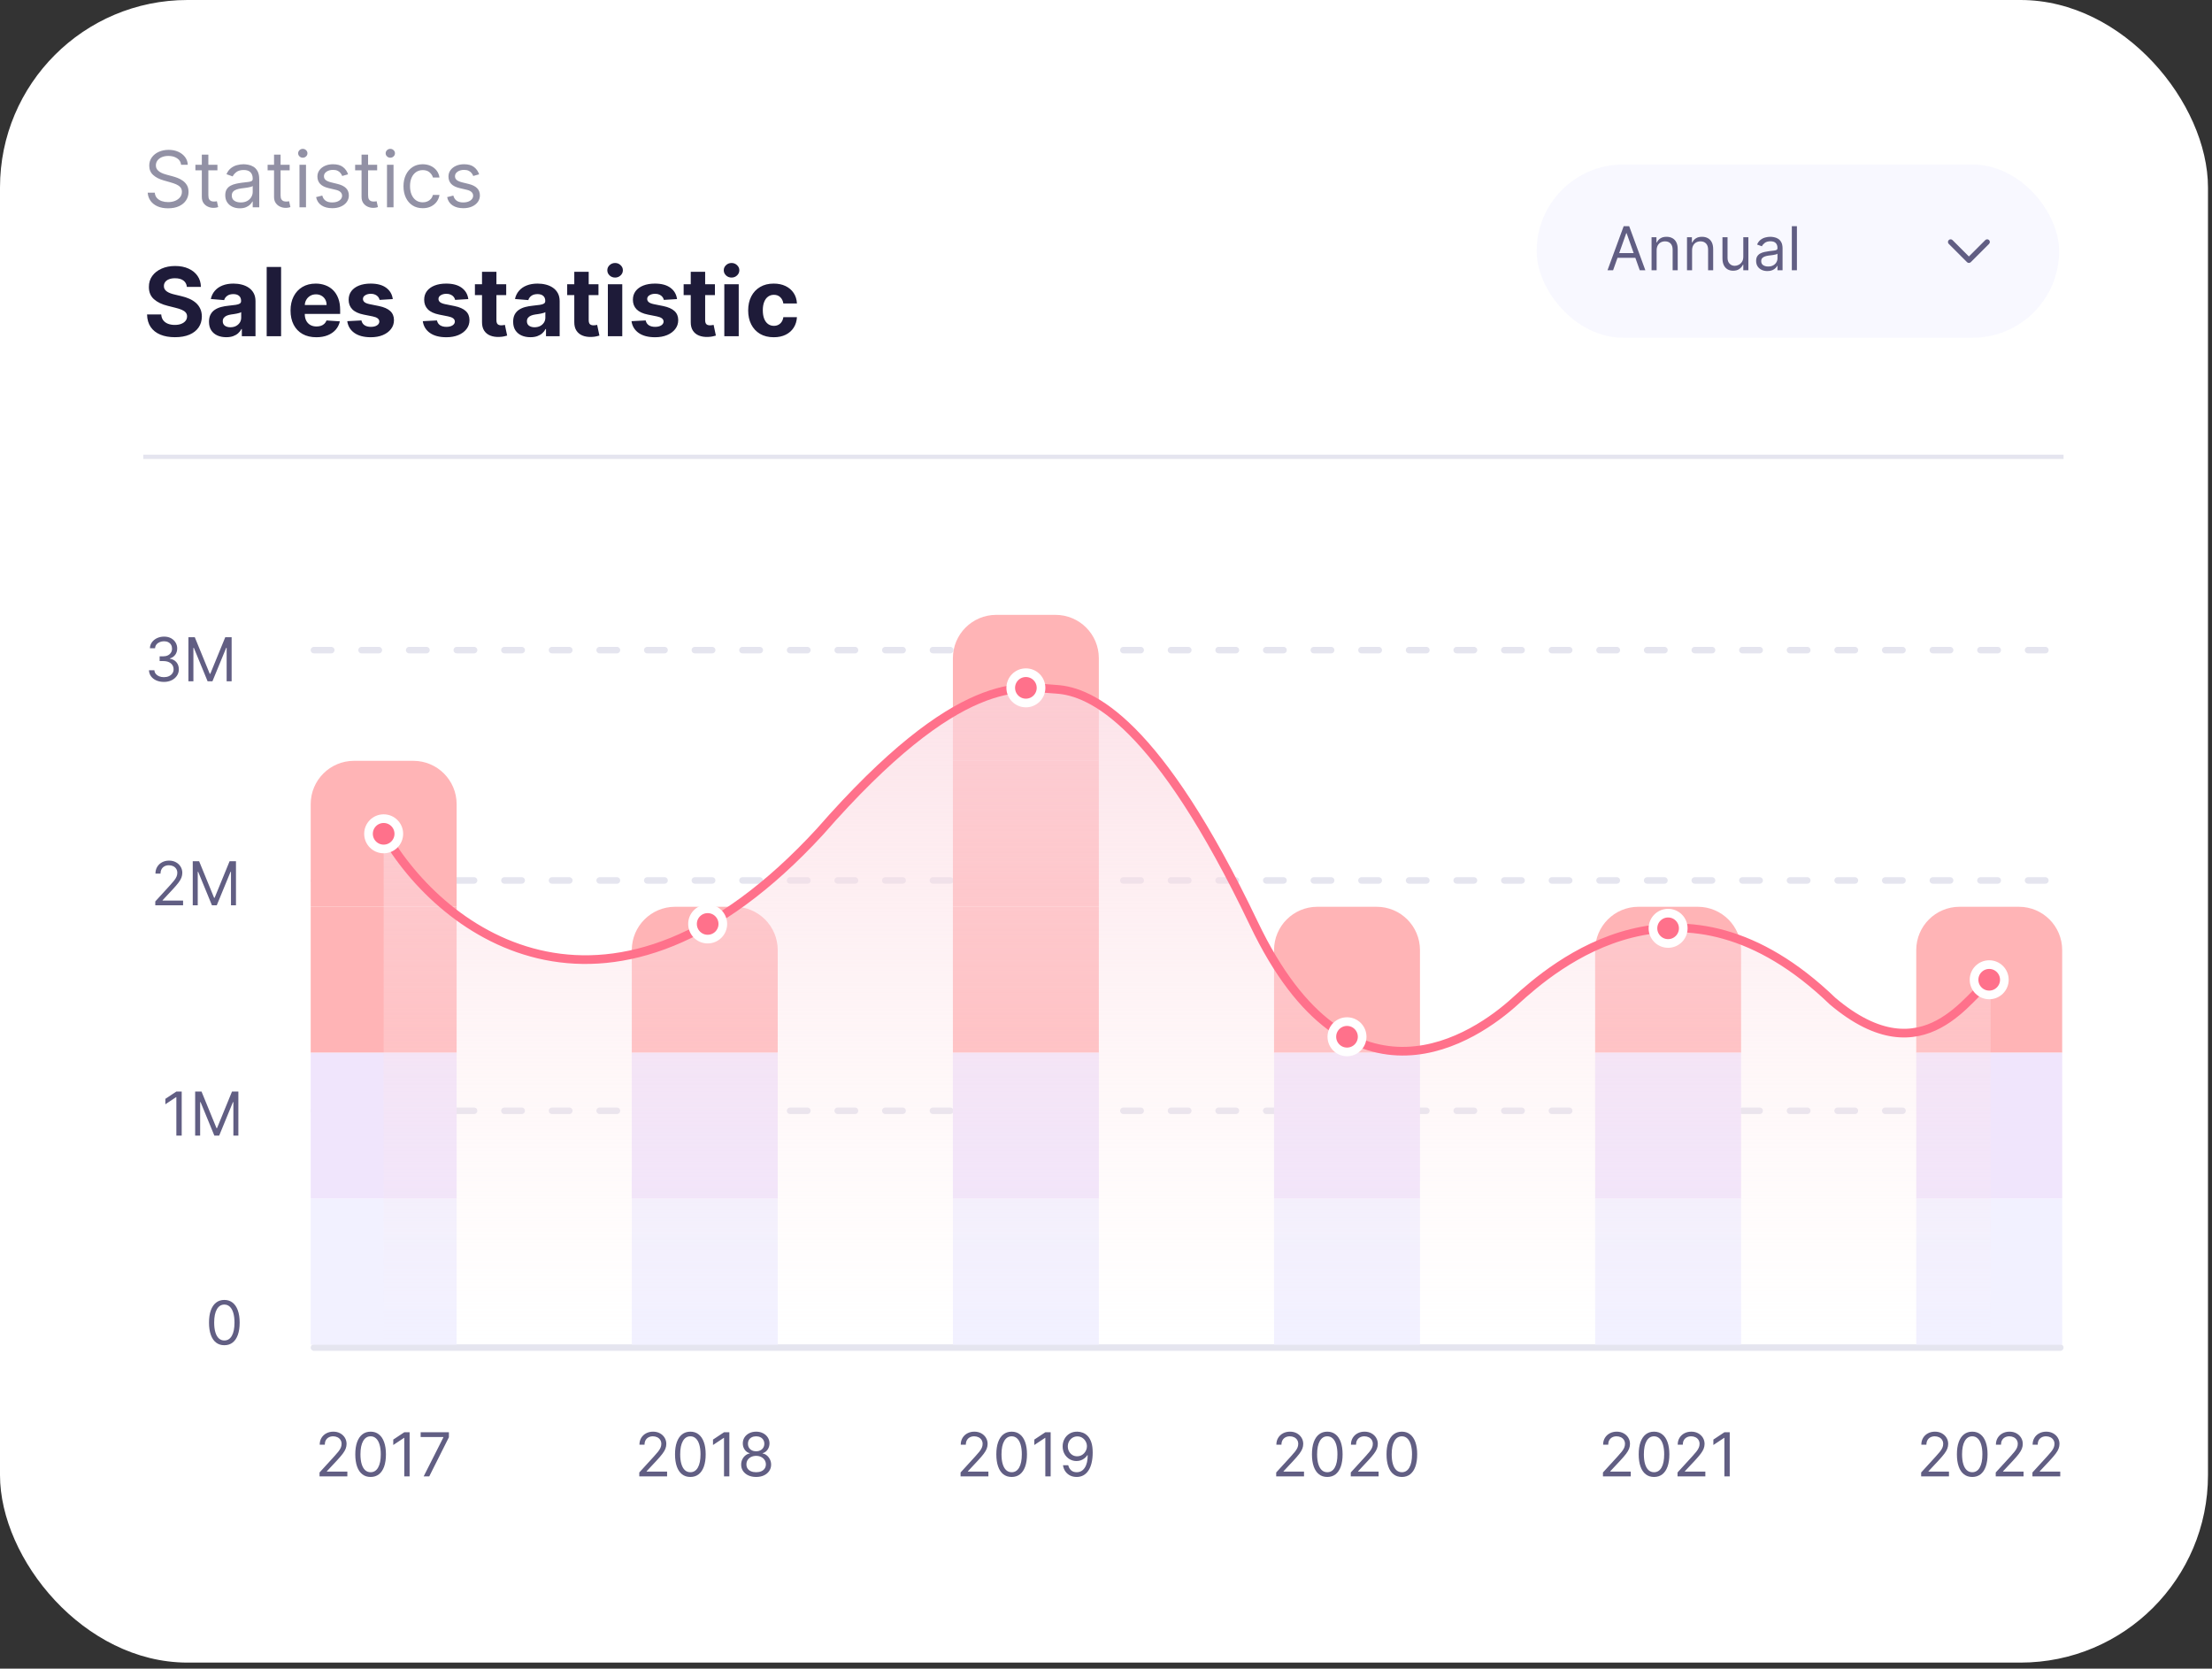 <svg width="354" height="267" viewBox="0 0 354 267" fill="none" xmlns="http://www.w3.org/2000/svg">
<rect x="0" y="0" width="354" height="267" fill="#333333" stroke="none"/>
<rect width="353.357" height="266.033" rx="30" fill="white"/>
<path d="M102.308 236.232V235.612L104.636 233.063C104.91 232.765 105.135 232.505 105.311 232.285C105.488 232.062 105.619 231.853 105.704 231.658C105.791 231.461 105.835 231.254 105.835 231.038C105.835 230.79 105.775 230.575 105.656 230.394C105.539 230.212 105.378 230.072 105.174 229.974C104.969 229.875 104.74 229.825 104.485 229.825C104.214 229.825 103.977 229.882 103.775 229.994C103.575 230.104 103.42 230.259 103.31 230.459C103.202 230.659 103.148 230.893 103.148 231.162H102.335C102.335 230.749 102.431 230.386 102.621 230.073C102.812 229.761 103.071 229.518 103.4 229.343C103.73 229.169 104.101 229.081 104.512 229.081C104.926 229.081 105.292 229.169 105.611 229.343C105.93 229.518 106.181 229.753 106.362 230.049C106.543 230.346 106.634 230.675 106.634 231.038C106.634 231.297 106.587 231.551 106.493 231.799C106.401 232.045 106.24 232.319 106.011 232.622C105.783 232.923 105.468 233.291 105.063 233.725L103.479 235.419V235.475H106.758V236.232H102.308ZM110.482 236.329C109.963 236.329 109.521 236.188 109.156 235.905C108.79 235.62 108.511 235.208 108.319 234.669C108.126 234.127 108.029 233.472 108.029 232.705C108.029 231.943 108.126 231.292 108.319 230.752C108.514 230.21 108.794 229.797 109.159 229.512C109.526 229.225 109.967 229.081 110.482 229.081C110.996 229.081 111.436 229.225 111.801 229.512C112.168 229.797 112.449 230.21 112.642 230.752C112.837 231.292 112.934 231.943 112.934 232.705C112.934 233.472 112.838 234.127 112.645 234.669C112.452 235.208 112.173 235.62 111.808 235.905C111.443 236.188 111.001 236.329 110.482 236.329ZM110.482 235.571C110.996 235.571 111.396 235.323 111.681 234.827C111.965 234.331 112.108 233.624 112.108 232.705C112.108 232.094 112.042 231.574 111.911 231.145C111.783 230.715 111.597 230.388 111.353 230.163C111.112 229.938 110.822 229.825 110.482 229.825C109.972 229.825 109.574 230.077 109.287 230.58C108.999 231.08 108.856 231.789 108.856 232.705C108.856 233.316 108.92 233.835 109.049 234.262C109.177 234.689 109.362 235.014 109.603 235.237C109.847 235.46 110.14 235.571 110.482 235.571ZM116.723 229.178V236.232H115.869V230.073H115.828L114.106 231.217V230.349L115.869 229.178H116.723ZM121.012 236.329C120.539 236.329 120.121 236.245 119.758 236.077C119.398 235.907 119.116 235.674 118.914 235.378C118.712 235.08 118.612 234.74 118.614 234.359C118.612 234.06 118.671 233.784 118.79 233.532C118.91 233.277 119.073 233.065 119.279 232.895C119.488 232.722 119.721 232.613 119.979 232.567V232.526C119.641 232.439 119.372 232.249 119.173 231.958C118.973 231.664 118.874 231.33 118.876 230.955C118.874 230.597 118.965 230.277 119.148 229.994C119.332 229.712 119.585 229.489 119.906 229.326C120.23 229.163 120.599 229.081 121.012 229.081C121.421 229.081 121.786 229.163 122.107 229.326C122.429 229.489 122.681 229.712 122.865 229.994C123.051 230.277 123.145 230.597 123.148 230.955C123.145 231.33 123.043 231.664 122.841 231.958C122.641 232.249 122.376 232.439 122.045 232.526V232.567C122.3 232.613 122.53 232.722 122.734 232.895C122.939 233.065 123.102 233.277 123.223 233.532C123.345 233.784 123.407 234.06 123.409 234.359C123.407 234.74 123.304 235.08 123.099 235.378C122.897 235.674 122.616 235.907 122.255 236.077C121.897 236.245 121.483 236.329 121.012 236.329ZM121.012 235.571C121.331 235.571 121.607 235.519 121.839 235.416C122.071 235.313 122.25 235.167 122.376 234.979C122.502 234.79 122.567 234.57 122.569 234.317C122.567 234.051 122.498 233.815 122.362 233.611C122.227 233.407 122.042 233.246 121.808 233.129C121.576 233.012 121.31 232.953 121.012 232.953C120.711 232.953 120.442 233.012 120.206 233.129C119.972 233.246 119.787 233.407 119.651 233.611C119.518 233.815 119.453 234.051 119.455 234.317C119.453 234.57 119.514 234.79 119.638 234.979C119.764 235.167 119.944 235.313 120.178 235.416C120.413 235.519 120.69 235.571 121.012 235.571ZM121.012 232.223C121.265 232.223 121.488 232.172 121.684 232.071C121.881 231.97 122.036 231.829 122.149 231.648C122.261 231.466 122.319 231.254 122.321 231.01C122.319 230.772 122.262 230.564 122.152 230.387C122.042 230.208 121.889 230.07 121.694 229.974C121.499 229.875 121.271 229.825 121.012 229.825C120.748 229.825 120.517 229.875 120.32 229.974C120.122 230.07 119.969 230.208 119.861 230.387C119.753 230.564 119.701 230.772 119.703 231.01C119.701 231.254 119.755 231.466 119.865 231.648C119.977 231.829 120.132 231.97 120.33 232.071C120.527 232.172 120.755 232.223 121.012 232.223Z" fill="#615E83"/>
<path d="M51.138 236.232V235.612L53.466 233.063C53.739 232.765 53.965 232.505 54.141 232.285C54.318 232.062 54.449 231.853 54.534 231.658C54.621 231.461 54.665 231.254 54.665 231.038C54.665 230.79 54.605 230.575 54.486 230.394C54.369 230.212 54.208 230.072 54.004 229.974C53.799 229.875 53.569 229.825 53.315 229.825C53.044 229.825 52.807 229.882 52.605 229.994C52.405 230.104 52.25 230.259 52.14 230.459C52.032 230.659 51.978 230.893 51.978 231.162H51.165C51.165 230.749 51.261 230.386 51.451 230.073C51.642 229.761 51.901 229.518 52.23 229.343C52.56 229.169 52.931 229.081 53.342 229.081C53.755 229.081 54.122 229.169 54.441 229.343C54.76 229.518 55.011 229.753 55.192 230.049C55.373 230.346 55.464 230.675 55.464 231.038C55.464 231.297 55.417 231.551 55.323 231.799C55.231 232.045 55.07 232.319 54.841 232.622C54.613 232.923 54.297 233.291 53.893 233.725L52.309 235.419V235.475H55.588V236.232H51.138ZM59.312 236.329C58.793 236.329 58.351 236.188 57.986 235.905C57.62 235.62 57.341 235.208 57.148 234.669C56.956 234.127 56.859 233.472 56.859 232.705C56.859 231.943 56.956 231.292 57.148 230.752C57.344 230.21 57.624 229.797 57.989 229.512C58.356 229.225 58.797 229.081 59.312 229.081C59.826 229.081 60.266 229.225 60.631 229.512C60.998 229.797 61.279 230.21 61.471 230.752C61.667 231.292 61.764 231.943 61.764 232.705C61.764 233.472 61.668 234.127 61.475 234.669C61.282 235.208 61.003 235.62 60.638 235.905C60.273 236.188 59.831 236.329 59.312 236.329ZM59.312 235.571C59.826 235.571 60.226 235.323 60.51 234.827C60.795 234.331 60.938 233.624 60.938 232.705C60.938 232.094 60.872 231.574 60.741 231.145C60.613 230.715 60.427 230.388 60.183 230.163C59.942 229.938 59.651 229.825 59.312 229.825C58.802 229.825 58.403 230.077 58.116 230.58C57.829 231.08 57.686 231.789 57.686 232.705C57.686 233.316 57.75 233.835 57.879 234.262C58.007 234.689 58.192 235.014 58.433 235.237C58.677 235.46 58.969 235.571 59.312 235.571ZM65.553 229.178V236.232H64.699V230.073H64.658L62.935 231.217V230.349L64.699 229.178H65.553ZM67.803 236.232L70.958 229.991V229.936H67.32V229.178H71.84V229.977L68.698 236.232H67.803Z" fill="#615E83"/>
<path d="M153.728 236.232V235.612L156.056 233.063C156.33 232.765 156.555 232.505 156.732 232.285C156.908 232.062 157.039 231.853 157.124 231.658C157.211 231.461 157.255 231.254 157.255 231.038C157.255 230.79 157.195 230.575 157.076 230.394C156.959 230.212 156.798 230.072 156.594 229.974C156.389 229.875 156.16 229.825 155.905 229.825C155.634 229.825 155.397 229.882 155.195 229.994C154.995 230.104 154.84 230.259 154.73 230.459C154.622 230.659 154.568 230.893 154.568 231.162H153.755C153.755 230.749 153.851 230.386 154.041 230.073C154.232 229.761 154.491 229.518 154.82 229.343C155.15 229.169 155.521 229.081 155.932 229.081C156.346 229.081 156.712 229.169 157.031 229.343C157.35 229.518 157.601 229.753 157.782 230.049C157.964 230.346 158.054 230.675 158.054 231.038C158.054 231.297 158.007 231.551 157.913 231.799C157.821 232.045 157.66 232.319 157.431 232.622C157.203 232.923 156.888 233.291 156.484 233.725L154.899 235.419V235.475H158.178V236.232H153.728ZM161.902 236.329C161.383 236.329 160.941 236.188 160.576 235.905C160.211 235.62 159.932 235.208 159.739 234.669C159.546 234.127 159.449 233.472 159.449 232.705C159.449 231.943 159.546 231.292 159.739 230.752C159.934 230.21 160.214 229.797 160.579 229.512C160.947 229.225 161.387 229.081 161.902 229.081C162.416 229.081 162.856 229.225 163.221 229.512C163.589 229.797 163.869 230.21 164.062 230.752C164.257 231.292 164.354 231.943 164.354 232.705C164.354 233.472 164.258 234.127 164.065 234.669C163.872 235.208 163.593 235.62 163.228 235.905C162.863 236.188 162.421 236.329 161.902 236.329ZM161.902 235.571C162.416 235.571 162.816 235.323 163.101 234.827C163.385 234.331 163.528 233.624 163.528 232.705C163.528 232.094 163.462 231.574 163.331 231.145C163.203 230.715 163.017 230.388 162.773 230.163C162.532 229.938 162.242 229.825 161.902 229.825C161.392 229.825 160.994 230.077 160.707 230.58C160.42 231.08 160.276 231.789 160.276 232.705C160.276 233.316 160.34 233.835 160.469 234.262C160.598 234.689 160.782 235.014 161.024 235.237C161.267 235.46 161.56 235.571 161.902 235.571ZM168.144 229.178V236.232H167.289V230.073H167.248L165.526 231.217V230.349L167.289 229.178H168.144ZM172.418 229.081C172.708 229.084 172.997 229.139 173.286 229.247C173.576 229.355 173.84 229.534 174.079 229.784C174.317 230.032 174.509 230.371 174.654 230.8C174.798 231.23 174.871 231.768 174.871 232.416C174.871 233.043 174.811 233.6 174.692 234.086C174.575 234.571 174.405 234.98 174.182 235.313C173.961 235.646 173.693 235.898 173.376 236.071C173.061 236.243 172.705 236.329 172.308 236.329C171.913 236.329 171.561 236.251 171.251 236.095C170.943 235.936 170.69 235.717 170.493 235.437C170.298 235.154 170.172 234.827 170.117 234.455H170.958C171.034 234.779 171.184 235.046 171.409 235.258C171.636 235.467 171.936 235.571 172.308 235.571C172.852 235.571 173.282 235.333 173.596 234.858C173.913 234.383 174.072 233.711 174.072 232.843H174.017C173.888 233.036 173.735 233.202 173.558 233.342C173.382 233.482 173.185 233.59 172.969 233.666C172.754 233.742 172.524 233.78 172.28 233.78C171.876 233.78 171.505 233.68 171.168 233.48C170.833 233.278 170.564 233.001 170.362 232.65C170.162 232.296 170.062 231.892 170.062 231.438C170.062 231.006 170.159 230.611 170.351 230.253C170.547 229.892 170.82 229.605 171.171 229.391C171.525 229.178 171.941 229.075 172.418 229.081ZM172.418 229.839C172.129 229.839 171.868 229.912 171.636 230.056C171.407 230.199 171.224 230.392 171.089 230.635C170.955 230.876 170.889 231.144 170.889 231.438C170.889 231.731 170.953 231.999 171.082 232.24C171.213 232.479 171.391 232.67 171.616 232.812C171.843 232.952 172.101 233.022 172.391 233.022C172.609 233.022 172.812 232.98 173 232.895C173.189 232.807 173.353 232.689 173.493 232.54C173.635 232.388 173.747 232.217 173.827 232.027C173.907 231.834 173.948 231.633 173.948 231.424C173.948 231.148 173.881 230.89 173.748 230.649C173.617 230.408 173.436 230.212 173.204 230.063C172.974 229.914 172.712 229.839 172.418 229.839Z" fill="#615E83"/>
<path d="M204.238 236.232V235.612L206.567 233.063C206.84 232.765 207.065 232.505 207.242 232.285C207.419 232.062 207.55 231.853 207.635 231.658C207.722 231.461 207.765 231.254 207.765 231.038C207.765 230.79 207.706 230.575 207.586 230.394C207.469 230.212 207.308 230.072 207.104 229.974C206.9 229.875 206.67 229.825 206.415 229.825C206.144 229.825 205.908 229.882 205.706 229.994C205.506 230.104 205.351 230.259 205.241 230.459C205.133 230.659 205.079 230.893 205.079 231.162H204.266C204.266 230.749 204.361 230.386 204.552 230.073C204.742 229.761 205.002 229.518 205.33 229.343C205.661 229.169 206.032 229.081 206.443 229.081C206.856 229.081 207.222 229.169 207.542 229.343C207.861 229.518 208.111 229.753 208.292 230.049C208.474 230.346 208.565 230.675 208.565 231.038C208.565 231.297 208.518 231.551 208.423 231.799C208.332 232.045 208.171 232.319 207.941 232.622C207.714 232.923 207.398 233.291 206.994 233.725L205.409 235.419V235.475H208.689V236.232H204.238ZM212.412 236.329C211.893 236.329 211.451 236.188 211.086 235.905C210.721 235.62 210.442 235.208 210.249 234.669C210.056 234.127 209.96 233.472 209.96 232.705C209.96 231.943 210.056 231.292 210.249 230.752C210.444 230.21 210.724 229.797 211.09 229.512C211.457 229.225 211.898 229.081 212.412 229.081C212.927 229.081 213.366 229.225 213.732 229.512C214.099 229.797 214.379 230.21 214.572 230.752C214.767 231.292 214.865 231.943 214.865 232.705C214.865 233.472 214.768 234.127 214.575 234.669C214.383 235.208 214.104 235.62 213.738 235.905C213.373 236.188 212.931 236.329 212.412 236.329ZM212.412 235.571C212.927 235.571 213.326 235.323 213.611 234.827C213.896 234.331 214.038 233.624 214.038 232.705C214.038 232.094 213.973 231.574 213.842 231.145C213.713 230.715 213.527 230.388 213.284 230.163C213.043 229.938 212.752 229.825 212.412 229.825C211.902 229.825 211.504 230.077 211.217 230.58C210.93 231.08 210.786 231.789 210.786 232.705C210.786 233.316 210.851 233.835 210.979 234.262C211.108 234.689 211.293 235.014 211.534 235.237C211.777 235.46 212.07 235.571 212.412 235.571ZM216.174 236.232V235.612L218.502 233.063C218.776 232.765 219.001 232.505 219.177 232.285C219.354 232.062 219.485 231.853 219.57 231.658C219.657 231.461 219.701 231.254 219.701 231.038C219.701 230.79 219.641 230.575 219.522 230.394C219.405 230.212 219.244 230.072 219.04 229.974C218.835 229.875 218.606 229.825 218.351 229.825C218.08 229.825 217.843 229.882 217.641 229.994C217.441 230.104 217.286 230.259 217.176 230.459C217.068 230.659 217.014 230.893 217.014 231.162H216.201C216.201 230.749 216.297 230.386 216.487 230.073C216.678 229.761 216.937 229.518 217.266 229.343C217.596 229.169 217.967 229.081 218.378 229.081C218.792 229.081 219.158 229.169 219.477 229.343C219.796 229.518 220.047 229.753 220.228 230.049C220.409 230.346 220.5 230.675 220.5 231.038C220.5 231.297 220.453 231.551 220.359 231.799C220.267 232.045 220.106 232.319 219.877 232.622C219.649 232.923 219.334 233.291 218.929 233.725L217.345 235.419V235.475H220.624V236.232H216.174ZM224.348 236.329C223.829 236.329 223.387 236.188 223.022 235.905C222.656 235.62 222.377 235.208 222.185 234.669C221.992 234.127 221.895 233.472 221.895 232.705C221.895 231.943 221.992 231.292 222.185 230.752C222.38 230.21 222.66 229.797 223.025 229.512C223.392 229.225 223.833 229.081 224.348 229.081C224.862 229.081 225.302 229.225 225.667 229.512C226.034 229.797 226.315 230.21 226.508 230.752C226.703 231.292 226.8 231.943 226.8 232.705C226.8 233.472 226.704 234.127 226.511 234.669C226.318 235.208 226.039 235.62 225.674 235.905C225.309 236.188 224.867 236.329 224.348 236.329ZM224.348 235.571C224.862 235.571 225.262 235.323 225.546 234.827C225.831 234.331 225.974 233.624 225.974 232.705C225.974 232.094 225.908 231.574 225.777 231.145C225.649 230.715 225.463 230.388 225.219 230.163C224.978 229.938 224.688 229.825 224.348 229.825C223.838 229.825 223.44 230.077 223.152 230.58C222.865 231.08 222.722 231.789 222.722 232.705C222.722 233.316 222.786 233.835 222.915 234.262C223.043 234.689 223.228 235.014 223.469 235.237C223.713 235.46 224.006 235.571 224.348 235.571Z" fill="#615E83"/>
<path d="M256.531 236.232V235.612L258.859 233.063C259.132 232.765 259.357 232.505 259.534 232.285C259.711 232.062 259.842 231.853 259.927 231.658C260.014 231.461 260.058 231.254 260.058 231.038C260.058 230.79 259.998 230.575 259.879 230.394C259.762 230.212 259.601 230.072 259.396 229.974C259.192 229.875 258.962 229.825 258.708 229.825C258.437 229.825 258.2 229.882 257.998 229.994C257.798 230.104 257.643 230.259 257.533 230.459C257.425 230.659 257.371 230.893 257.371 231.162H256.558C256.558 230.749 256.653 230.386 256.844 230.073C257.035 229.761 257.294 229.518 257.623 229.343C257.953 229.169 258.324 229.081 258.735 229.081C259.148 229.081 259.515 229.169 259.834 229.343C260.153 229.518 260.403 229.753 260.585 230.049C260.766 230.346 260.857 230.675 260.857 231.038C260.857 231.297 260.81 231.551 260.716 231.799C260.624 232.045 260.463 232.319 260.234 232.622C260.006 232.923 259.69 233.291 259.286 233.725L257.702 235.419V235.475H260.981V236.232H256.531ZM264.705 236.329C264.186 236.329 263.744 236.188 263.378 235.905C263.013 235.62 262.734 235.208 262.541 234.669C262.349 234.127 262.252 233.472 262.252 232.705C262.252 231.943 262.349 231.292 262.541 230.752C262.737 230.21 263.017 229.797 263.382 229.512C263.749 229.225 264.19 229.081 264.705 229.081C265.219 229.081 265.659 229.225 266.024 229.512C266.391 229.797 266.671 230.21 266.864 230.752C267.06 231.292 267.157 231.943 267.157 232.705C267.157 233.472 267.061 234.127 266.868 234.669C266.675 235.208 266.396 235.62 266.031 235.905C265.666 236.188 265.224 236.329 264.705 236.329ZM264.705 235.571C265.219 235.571 265.619 235.323 265.903 234.827C266.188 234.331 266.33 233.624 266.33 232.705C266.33 232.094 266.265 231.574 266.134 231.145C266.006 230.715 265.82 230.388 265.576 230.163C265.335 229.938 265.044 229.825 264.705 229.825C264.195 229.825 263.796 230.077 263.509 230.58C263.222 231.08 263.079 231.789 263.079 232.705C263.079 233.316 263.143 233.835 263.272 234.262C263.4 234.689 263.585 235.014 263.826 235.237C264.07 235.46 264.362 235.571 264.705 235.571ZM268.466 236.232V235.612L270.795 233.063C271.068 232.765 271.293 232.505 271.47 232.285C271.647 232.062 271.778 231.853 271.862 231.658C271.95 231.461 271.993 231.254 271.993 231.038C271.993 230.79 271.934 230.575 271.814 230.394C271.697 230.212 271.536 230.072 271.332 229.974C271.128 229.875 270.898 229.825 270.643 229.825C270.372 229.825 270.136 229.882 269.934 229.994C269.734 230.104 269.579 230.259 269.468 230.459C269.361 230.659 269.307 230.893 269.307 231.162H268.494C268.494 230.749 268.589 230.386 268.78 230.073C268.97 229.761 269.23 229.518 269.558 229.343C269.889 229.169 270.26 229.081 270.671 229.081C271.084 229.081 271.45 229.169 271.769 229.343C272.089 229.518 272.339 229.753 272.52 230.049C272.702 230.346 272.793 230.675 272.793 231.038C272.793 231.297 272.745 231.551 272.651 231.799C272.559 232.045 272.399 232.319 272.169 232.622C271.942 232.923 271.626 233.291 271.222 233.725L269.637 235.419V235.475H272.917V236.232H268.466ZM276.819 229.178V236.232H275.965V230.073H275.924L274.201 231.217V230.349L275.965 229.178H276.819Z" fill="#615E83"/>
<path d="M307.455 236.232V235.612L309.783 233.063C310.057 232.765 310.282 232.505 310.458 232.285C310.635 232.062 310.766 231.853 310.851 231.658C310.938 231.461 310.982 231.254 310.982 231.038C310.982 230.79 310.922 230.575 310.803 230.394C310.686 230.212 310.525 230.072 310.321 229.974C310.116 229.875 309.887 229.825 309.632 229.825C309.361 229.825 309.124 229.882 308.922 229.994C308.722 230.104 308.567 230.259 308.457 230.459C308.349 230.659 308.295 230.893 308.295 231.162H307.482C307.482 230.749 307.578 230.386 307.768 230.073C307.959 229.761 308.218 229.518 308.547 229.343C308.877 229.169 309.248 229.081 309.659 229.081C310.073 229.081 310.439 229.169 310.758 229.343C311.077 229.518 311.328 229.753 311.509 230.049C311.69 230.346 311.781 230.675 311.781 231.038C311.781 231.297 311.734 231.551 311.64 231.799C311.548 232.045 311.387 232.319 311.158 232.622C310.93 232.923 310.615 233.291 310.21 233.725L308.626 235.419V235.475H311.905V236.232H307.455ZM315.629 236.329C315.11 236.329 314.668 236.188 314.303 235.905C313.937 235.62 313.658 235.208 313.466 234.669C313.273 234.127 313.176 233.472 313.176 232.705C313.176 231.943 313.273 231.292 313.466 230.752C313.661 230.21 313.941 229.797 314.306 229.512C314.673 229.225 315.114 229.081 315.629 229.081C316.143 229.081 316.583 229.225 316.948 229.512C317.315 229.797 317.596 230.21 317.788 230.752C317.984 231.292 318.081 231.943 318.081 232.705C318.081 233.472 317.985 234.127 317.792 234.669C317.599 235.208 317.32 235.62 316.955 235.905C316.59 236.188 316.148 236.329 315.629 236.329ZM315.629 235.571C316.143 235.571 316.543 235.323 316.827 234.827C317.112 234.331 317.255 233.624 317.255 232.705C317.255 232.094 317.189 231.574 317.058 231.145C316.93 230.715 316.744 230.388 316.5 230.163C316.259 229.938 315.969 229.825 315.629 229.825C315.119 229.825 314.721 230.077 314.433 230.58C314.146 231.08 314.003 231.789 314.003 232.705C314.003 233.316 314.067 233.835 314.196 234.262C314.324 234.689 314.509 235.014 314.75 235.237C314.994 235.46 315.287 235.571 315.629 235.571ZM319.39 236.232V235.612L321.719 233.063C321.992 232.765 322.217 232.505 322.394 232.285C322.571 232.062 322.702 231.853 322.787 231.658C322.874 231.461 322.917 231.254 322.917 231.038C322.917 230.79 322.858 230.575 322.738 230.394C322.621 230.212 322.461 230.072 322.256 229.974C322.052 229.875 321.822 229.825 321.567 229.825C321.296 229.825 321.06 229.882 320.858 229.994C320.658 230.104 320.503 230.259 320.393 230.459C320.285 230.659 320.231 230.893 320.231 231.162H319.418C319.418 230.749 319.513 230.386 319.704 230.073C319.894 229.761 320.154 229.518 320.482 229.343C320.813 229.169 321.184 229.081 321.595 229.081C322.008 229.081 322.374 229.169 322.694 229.343C323.013 229.518 323.263 229.753 323.445 230.049C323.626 230.346 323.717 230.675 323.717 231.038C323.717 231.297 323.67 231.551 323.575 231.799C323.484 232.045 323.323 232.319 323.093 232.622C322.866 232.923 322.55 233.291 322.146 233.725L320.561 235.419V235.475H323.841V236.232H319.39ZM325.263 236.232V235.612L327.592 233.063C327.865 232.765 328.09 232.505 328.267 232.285C328.444 232.062 328.575 231.853 328.66 231.658C328.747 231.461 328.791 231.254 328.791 231.038C328.791 230.79 328.731 230.575 328.611 230.394C328.494 230.212 328.334 230.072 328.129 229.974C327.925 229.875 327.695 229.825 327.44 229.825C327.169 229.825 326.933 229.882 326.731 229.994C326.531 230.104 326.376 230.259 326.266 230.459C326.158 230.659 326.104 230.893 326.104 231.162H325.291C325.291 230.749 325.386 230.386 325.577 230.073C325.767 229.761 326.027 229.518 326.355 229.343C326.686 229.169 327.057 229.081 327.468 229.081C327.881 229.081 328.247 229.169 328.567 229.343C328.886 229.518 329.136 229.753 329.318 230.049C329.499 230.346 329.59 230.675 329.59 231.038C329.59 231.297 329.543 231.551 329.448 231.799C329.357 232.045 329.196 232.319 328.966 232.622C328.739 232.923 328.423 233.291 328.019 233.725L326.434 235.419V235.475H329.714V236.232H325.263Z" fill="#615E83"/>
<path d="M35.902 215.249C35.383 215.249 34.941 215.108 34.575 214.826C34.21 214.541 33.931 214.129 33.738 213.589C33.545 213.047 33.449 212.393 33.449 211.626C33.449 210.863 33.545 210.212 33.738 209.672C33.934 209.131 34.214 208.717 34.579 208.432C34.946 208.145 35.387 208.002 35.902 208.002C36.416 208.002 36.856 208.145 37.221 208.432C37.588 208.717 37.868 209.131 38.061 209.672C38.257 210.212 38.354 210.863 38.354 211.626C38.354 212.393 38.258 213.047 38.065 213.589C37.872 214.129 37.593 214.541 37.228 214.826C36.863 215.108 36.42 215.249 35.902 215.249ZM35.902 214.491C36.416 214.491 36.816 214.243 37.1 213.747C37.385 213.251 37.527 212.544 37.527 211.626C37.527 211.015 37.462 210.495 37.331 210.065C37.203 209.636 37.017 209.308 36.773 209.083C36.532 208.858 36.241 208.746 35.902 208.746C35.392 208.746 34.993 208.997 34.706 209.5C34.419 210.001 34.276 210.709 34.276 211.626C34.276 212.236 34.34 212.755 34.469 213.183C34.597 213.61 34.782 213.935 35.023 214.157C35.267 214.38 35.559 214.491 35.902 214.491Z" fill="#615E83"/>
<path d="M29.079 174.658V181.712H28.224V175.553H28.183L26.461 176.697V175.829L28.224 174.658H29.079ZM31.232 174.658H32.251L34.649 180.513H34.731L37.129 174.658H38.148V181.712H37.349V176.352H37.28L35.076 181.712H34.304L32.1 176.352H32.031V181.712H31.232V174.658Z" fill="#615E83"/>
<path d="M24.85 144.858V144.238L27.178 141.689C27.451 141.391 27.677 141.131 27.853 140.911C28.03 140.688 28.161 140.479 28.246 140.284C28.333 140.086 28.377 139.88 28.377 139.664C28.377 139.416 28.317 139.201 28.198 139.02C28.081 138.838 27.92 138.698 27.716 138.599C27.511 138.501 27.282 138.451 27.027 138.451C26.756 138.451 26.519 138.507 26.317 138.62C26.117 138.73 25.962 138.885 25.852 139.085C25.744 139.285 25.69 139.519 25.69 139.788H24.877C24.877 139.374 24.973 139.012 25.163 138.699C25.354 138.387 25.613 138.143 25.942 137.969C26.272 137.794 26.643 137.707 27.054 137.707C27.468 137.707 27.834 137.794 28.153 137.969C28.472 138.143 28.723 138.379 28.904 138.675C29.085 138.971 29.176 139.301 29.176 139.664C29.176 139.923 29.129 140.177 29.035 140.425C28.943 140.671 28.782 140.945 28.553 141.248C28.325 141.549 28.009 141.916 27.605 142.35L26.021 144.045V144.1H29.3V144.858H24.85ZM30.847 137.804H31.866L34.264 143.659H34.346L36.744 137.804H37.764V144.858H36.964V139.498H36.895L34.691 144.858H33.919L31.715 139.498H31.646V144.858H30.847V137.804Z" fill="#615E83"/>
<path d="M26.236 109.113C25.782 109.113 25.377 109.034 25.02 108.878C24.667 108.722 24.386 108.505 24.177 108.227C23.97 107.947 23.857 107.622 23.839 107.252H24.707C24.726 107.48 24.803 107.676 24.941 107.842C25.079 108.005 25.259 108.131 25.482 108.22C25.705 108.31 25.952 108.355 26.223 108.355C26.526 108.355 26.794 108.302 27.029 108.196C27.263 108.091 27.447 107.944 27.58 107.755C27.713 107.567 27.78 107.349 27.78 107.101C27.78 106.841 27.715 106.613 27.587 106.415C27.458 106.216 27.27 106.06 27.022 105.947C26.774 105.834 26.471 105.778 26.113 105.778H25.548V105.02H26.113C26.393 105.02 26.638 104.97 26.85 104.869C27.063 104.768 27.23 104.625 27.349 104.442C27.471 104.258 27.532 104.042 27.532 103.794C27.532 103.555 27.479 103.347 27.373 103.171C27.268 102.994 27.118 102.856 26.925 102.757C26.735 102.659 26.51 102.609 26.25 102.609C26.007 102.609 25.777 102.654 25.561 102.744C25.348 102.831 25.173 102.958 25.038 103.126C24.902 103.291 24.829 103.491 24.817 103.725H23.991C24.004 103.355 24.116 103.032 24.325 102.754C24.534 102.474 24.807 102.256 25.145 102.099C25.484 101.943 25.858 101.865 26.264 101.865C26.7 101.865 27.075 101.954 27.387 102.13C27.699 102.305 27.939 102.536 28.107 102.823C28.274 103.11 28.358 103.42 28.358 103.753C28.358 104.15 28.254 104.489 28.045 104.769C27.838 105.049 27.557 105.243 27.201 105.351V105.406C27.646 105.48 27.994 105.669 28.245 105.975C28.495 106.278 28.62 106.653 28.62 107.101C28.62 107.484 28.516 107.829 28.307 108.134C28.1 108.437 27.818 108.676 27.459 108.851C27.101 109.025 26.694 109.113 26.236 109.113ZM30.153 101.962H31.173L33.57 107.817H33.653L36.05 101.962H37.07V109.016H36.271V103.656H36.202L33.997 109.016H33.226L31.021 103.656H30.952V109.016H30.153V101.962Z" fill="#615E83"/>
<line x1="50.242" y1="215.627" x2="329.724" y2="215.627" stroke="#E5E5EF" stroke-width="1.039" stroke-linecap="round"/>
<line x1="50.242" y1="177.736" x2="329.724" y2="177.736" stroke="#E5E5EF" stroke-width="1.039" stroke-linecap="round" stroke-dasharray="2.77 4.85"/>
<line x1="50.242" y1="140.881" x2="329.724" y2="140.881" stroke="#E5E5EF" stroke-width="1.039" stroke-linecap="round" stroke-dasharray="2.77 4.85"/>
<line x1="50.242" y1="104.026" x2="329.724" y2="104.026" stroke="#E5E5EF" stroke-width="1.039" stroke-linecap="round" stroke-dasharray="2.77 4.85"/>
<path d="M49.722 128.669C49.722 124.842 52.824 121.74 56.651 121.74H66.148C69.975 121.74 73.077 124.843 73.077 128.669V145.095H49.722V128.669Z" fill="#FFB4B6"/>
<rect x="49.722" y="145.094" width="23.355" height="23.355" fill="#FFB4B6"/>
<rect x="49.722" y="168.45" width="23.355" height="23.355" fill="#F0E5FC"/>
<rect x="49.722" y="191.805" width="23.355" height="23.355" fill="#F2F1FF"/>
<path d="M101.11 152.023C101.11 148.196 104.212 145.094 108.039 145.094H117.536C121.363 145.094 124.465 148.196 124.465 152.023V168.449H101.11V152.023Z" fill="#FFB4B6"/>
<rect x="101.11" y="168.448" width="23.355" height="23.355" fill="#F0E5FC"/>
<rect x="101.11" y="191.804" width="23.355" height="23.355" fill="#F2F1FF"/>
<path d="M152.498 105.314C152.498 101.487 155.6 98.385 159.427 98.385H168.924C172.751 98.385 175.853 101.487 175.853 105.314V121.74H152.498V105.314Z" fill="#FFB4B6"/>
<rect x="152.498" y="121.74" width="23.355" height="23.355" fill="#FFB4B6"/>
<rect x="152.498" y="145.094" width="23.355" height="23.355" fill="#FFB4B6"/>
<rect x="152.498" y="168.449" width="23.355" height="23.355" fill="#F0E5FC"/>
<rect x="152.498" y="191.804" width="23.355" height="23.355" fill="#F2F1FF"/>
<path d="M203.892 152.023C203.892 148.196 206.994 145.094 210.821 145.094H220.319C224.145 145.094 227.247 148.196 227.247 152.023V168.449H203.892V152.023Z" fill="#FFB4B6"/>
<rect x="203.892" y="168.448" width="23.355" height="23.355" fill="#F0E5FC"/>
<rect x="203.892" y="191.804" width="23.355" height="23.355" fill="#F2F1FF"/>
<path d="M255.28 152.023C255.28 148.196 258.383 145.094 262.209 145.094H271.707C275.533 145.094 278.635 148.196 278.635 152.023V168.449H255.28V152.023Z" fill="#FFB4B6"/>
<rect x="255.28" y="168.448" width="23.355" height="23.355" fill="#F0E5FC"/>
<rect x="255.28" y="191.804" width="23.355" height="23.355" fill="#F2F1FF"/>
<path d="M306.668 152.023C306.668 148.196 309.77 145.094 313.597 145.094H323.095C326.921 145.094 330.023 148.196 330.023 152.023V168.449H306.668V152.023Z" fill="#FFB4B6"/>
<rect x="306.668" y="168.448" width="23.355" height="23.355" fill="#F0E5FC"/>
<rect x="306.668" y="191.804" width="23.355" height="23.355" fill="#F2F1FF"/>
<path opacity="0.7" d="M131.213 133.088C97.903 169.27 70.791 149.75 61.398 133.239V215.083H318.573V156.884C315.399 158.526 308.1 172.724 293.278 160.188C269.049 136.856 248.589 154.624 242.487 160.188C236.385 165.752 216.104 180.109 200.67 147.804C185.235 115.499 174.646 110.653 169.082 110.294C163.519 109.935 153.648 107.423 131.213 133.088Z" fill="url(#paint0_linear_66_7544)"/>
<path d="M61.398 133.239C70.791 149.75 97.903 169.269 131.213 133.088C153.648 107.423 163.519 109.935 169.082 110.294C174.646 110.653 185.235 115.499 200.67 147.804C216.104 180.109 236.385 165.752 242.487 160.188C248.589 154.624 269.049 136.856 293.278 160.188C308.1 172.724 315.399 158.526 318.573 156.884" stroke="#FF718B" stroke-width="1.386" stroke-linecap="round"/>
<circle cx="61.4" cy="133.418" r="2.425" fill="#FF718B" stroke="white" stroke-width="1.386"/>
<circle cx="113.253" cy="147.842" r="2.425" fill="#FF718B" stroke="white" stroke-width="1.386"/>
<circle cx="164.179" cy="110.063" r="2.425" fill="#FF718B" stroke="white" stroke-width="1.386"/>
<circle cx="215.569" cy="165.892" r="2.425" fill="#FF718B" stroke="white" stroke-width="1.386"/>
<circle cx="266.957" cy="148.539" r="2.425" fill="#FF718B" stroke="white" stroke-width="1.386"/>
<circle cx="318.345" cy="156.773" r="2.425" fill="#FF718B" stroke="white" stroke-width="1.386"/>
<line x1="22.927" y1="73.096" x2="330.244" y2="73.096" stroke="#E5E5EF" stroke-width="0.693"/>
<rect x="245.92" y="26.321" width="83.613" height="27.722" rx="13.857" fill="#F8F8FF"/>
<path d="M258.152 43.249H257.257L259.847 36.195H260.729L263.319 43.249H262.423L260.315 37.311H260.26L258.152 43.249ZM258.483 40.494H262.093V41.251H258.483V40.494ZM265.121 40.066V43.249H264.308V37.958H265.093V38.785H265.162C265.286 38.516 265.474 38.3 265.727 38.138C265.979 37.972 266.305 37.889 266.705 37.889C267.063 37.889 267.377 37.963 267.645 38.11C267.914 38.255 268.123 38.475 268.272 38.771C268.422 39.065 268.496 39.437 268.496 39.887V43.249H267.683V39.943C267.683 39.527 267.575 39.203 267.36 38.971C267.144 38.737 266.847 38.62 266.471 38.62C266.211 38.62 265.979 38.676 265.775 38.788C265.573 38.901 265.413 39.065 265.296 39.281C265.179 39.497 265.121 39.759 265.121 40.066ZM270.795 40.066V43.249H269.982V37.958H270.767V38.785H270.836C270.96 38.516 271.148 38.3 271.401 38.138C271.654 37.972 271.98 37.889 272.379 37.889C272.737 37.889 273.051 37.963 273.32 38.11C273.588 38.255 273.797 38.475 273.946 38.771C274.096 39.065 274.17 39.437 274.17 39.887V43.249H273.357V39.943C273.357 39.527 273.25 39.203 273.034 38.971C272.818 38.737 272.522 38.62 272.145 38.62C271.885 38.62 271.654 38.676 271.449 38.788C271.247 38.901 271.087 39.065 270.97 39.281C270.853 39.497 270.795 39.759 270.795 40.066ZM278.99 41.086V37.958H279.803V43.249H278.99V42.354H278.935C278.811 42.622 278.618 42.851 278.356 43.039C278.095 43.225 277.764 43.318 277.364 43.318C277.034 43.318 276.74 43.246 276.483 43.101C276.225 42.954 276.023 42.734 275.876 42.44C275.729 42.144 275.656 41.77 275.656 41.32V37.958H276.469V41.265C276.469 41.651 276.577 41.959 276.793 42.188C277.011 42.418 277.289 42.533 277.626 42.533C277.828 42.533 278.034 42.481 278.243 42.378C278.454 42.274 278.631 42.116 278.773 41.902C278.918 41.689 278.99 41.417 278.99 41.086ZM282.849 43.373C282.514 43.373 282.209 43.31 281.936 43.184C281.663 43.055 281.446 42.87 281.285 42.629C281.124 42.386 281.044 42.092 281.044 41.747C281.044 41.444 281.104 41.199 281.223 41.01C281.343 40.82 281.502 40.67 281.702 40.562C281.902 40.455 282.122 40.374 282.363 40.321C282.607 40.266 282.851 40.223 283.097 40.191C283.419 40.149 283.679 40.118 283.879 40.097C284.081 40.075 284.228 40.037 284.32 39.984C284.414 39.931 284.461 39.839 284.461 39.708V39.681C284.461 39.341 284.368 39.077 284.182 38.888C283.998 38.7 283.719 38.606 283.345 38.606C282.957 38.606 282.653 38.691 282.432 38.861C282.212 39.031 282.057 39.212 281.967 39.405L281.196 39.13C281.333 38.808 281.517 38.558 281.747 38.379C281.979 38.197 282.231 38.071 282.505 38C282.78 37.926 283.051 37.889 283.317 37.889C283.487 37.889 283.683 37.91 283.903 37.952C284.126 37.99 284.341 38.072 284.547 38.196C284.756 38.32 284.93 38.507 285.067 38.758C285.205 39.008 285.274 39.343 285.274 39.763V43.249H284.461V42.533H284.42C284.365 42.648 284.273 42.77 284.144 42.901C284.016 43.032 283.845 43.144 283.631 43.236C283.417 43.327 283.157 43.373 282.849 43.373ZM282.973 42.643C283.295 42.643 283.566 42.58 283.786 42.454C284.009 42.327 284.176 42.164 284.289 41.964C284.404 41.765 284.461 41.554 284.461 41.334V40.59C284.427 40.631 284.351 40.669 284.234 40.704C284.119 40.736 283.986 40.765 283.834 40.79C283.685 40.813 283.539 40.834 283.397 40.852C283.257 40.868 283.143 40.882 283.056 40.893C282.844 40.921 282.647 40.965 282.463 41.028C282.282 41.087 282.135 41.178 282.022 41.3C281.912 41.419 281.857 41.582 281.857 41.789C281.857 42.071 281.961 42.285 282.17 42.429C282.382 42.572 282.649 42.643 282.973 42.643ZM287.571 36.195V43.249H286.758V36.195H287.571Z" fill="#615E83"/>
<path d="M317.717 38.416C317.884 38.249 318.155 38.249 318.322 38.416C318.489 38.583 318.489 38.855 318.322 39.023L315.411 41.932C315.407 41.936 315.404 41.943 315.399 41.947C315.316 42.031 315.205 42.072 315.096 42.071C314.986 42.072 314.876 42.03 314.792 41.946C314.79 41.944 314.789 41.942 314.787 41.94L311.869 39.023C311.702 38.855 311.702 38.584 311.869 38.417C312.036 38.25 312.307 38.25 312.475 38.417L315.095 41.037L317.717 38.416Z" fill="#615E83"/>
<path d="M29.906 45.902C29.863 45.465 29.677 45.126 29.348 44.884C29.02 44.642 28.574 44.522 28.011 44.522C27.629 44.522 27.306 44.576 27.042 44.684C26.779 44.789 26.577 44.935 26.436 45.122C26.299 45.31 26.23 45.523 26.23 45.761C26.223 45.96 26.265 46.133 26.355 46.281C26.449 46.429 26.577 46.557 26.739 46.665C26.902 46.77 27.089 46.862 27.302 46.941C27.515 47.017 27.742 47.082 27.984 47.136L28.98 47.374C29.464 47.482 29.908 47.627 30.312 47.807C30.716 47.988 31.066 48.21 31.362 48.473C31.658 48.736 31.887 49.047 32.049 49.404C32.215 49.761 32.3 50.171 32.304 50.633C32.3 51.311 32.127 51.899 31.784 52.397C31.445 52.892 30.954 53.276 30.312 53.55C29.673 53.821 28.903 53.956 28 53.956C27.105 53.956 26.326 53.819 25.662 53.545C25.002 53.271 24.486 52.865 24.114 52.327C23.746 51.786 23.553 51.116 23.535 50.319H25.803C25.828 50.691 25.934 51.001 26.122 51.25C26.313 51.495 26.568 51.681 26.885 51.807C27.206 51.93 27.569 51.991 27.973 51.991C28.37 51.991 28.715 51.934 29.007 51.818C29.303 51.703 29.532 51.542 29.695 51.336C29.857 51.131 29.938 50.894 29.938 50.627C29.938 50.378 29.864 50.169 29.716 49.999C29.572 49.83 29.359 49.685 29.078 49.566C28.8 49.447 28.459 49.339 28.055 49.242L26.848 48.938C25.913 48.711 25.175 48.356 24.634 47.872C24.092 47.389 23.823 46.737 23.827 45.918C23.823 45.247 24.002 44.66 24.363 44.159C24.727 43.657 25.227 43.266 25.862 42.984C26.497 42.703 27.219 42.562 28.027 42.562C28.85 42.562 29.568 42.703 30.182 42.984C30.799 43.266 31.279 43.657 31.622 44.159C31.965 44.66 32.141 45.242 32.152 45.902H29.906ZM36.208 53.956C35.677 53.956 35.205 53.864 34.79 53.68C34.375 53.493 34.046 53.217 33.804 52.852C33.566 52.484 33.447 52.026 33.447 51.477C33.447 51.015 33.532 50.627 33.702 50.313C33.871 49.999 34.102 49.747 34.395 49.556C34.687 49.364 35.019 49.22 35.39 49.123C35.766 49.025 36.159 48.956 36.571 48.917C37.054 48.866 37.444 48.819 37.74 48.776C38.036 48.729 38.25 48.661 38.384 48.57C38.517 48.48 38.584 48.347 38.584 48.17V48.137C38.584 47.795 38.476 47.529 38.259 47.342C38.046 47.154 37.743 47.06 37.35 47.06C36.935 47.06 36.605 47.152 36.359 47.336C36.114 47.517 35.952 47.744 35.872 48.018L33.739 47.845C33.848 47.34 34.061 46.903 34.378 46.535C34.696 46.163 35.105 45.878 35.607 45.68C36.112 45.478 36.697 45.377 37.361 45.377C37.823 45.377 38.265 45.431 38.687 45.539C39.113 45.647 39.49 45.815 39.818 46.043C40.15 46.27 40.412 46.562 40.603 46.919C40.794 47.273 40.89 47.697 40.89 48.191V53.799H38.703V52.646H38.638C38.505 52.906 38.326 53.135 38.102 53.334C37.879 53.529 37.61 53.682 37.296 53.794C36.982 53.902 36.619 53.956 36.208 53.956ZM36.868 52.365C37.207 52.365 37.507 52.298 37.767 52.165C38.026 52.028 38.23 51.843 38.378 51.612C38.526 51.382 38.6 51.12 38.6 50.828V49.945C38.528 49.992 38.429 50.035 38.303 50.075C38.18 50.111 38.041 50.146 37.886 50.178C37.731 50.207 37.575 50.234 37.42 50.259C37.265 50.281 37.124 50.301 36.998 50.319C36.727 50.358 36.491 50.422 36.289 50.508C36.087 50.595 35.93 50.712 35.818 50.86C35.706 51.004 35.65 51.185 35.65 51.401C35.65 51.715 35.764 51.955 35.991 52.121C36.222 52.284 36.514 52.365 36.868 52.365ZM44.985 42.714V53.799H42.679V42.714H44.985ZM50.621 53.962C49.766 53.962 49.03 53.788 48.413 53.442C47.799 53.092 47.326 52.598 46.994 51.959C46.662 51.317 46.496 50.557 46.496 49.68C46.496 48.825 46.662 48.074 46.994 47.428C47.326 46.782 47.794 46.279 48.396 45.918C49.003 45.557 49.714 45.377 50.529 45.377C51.078 45.377 51.588 45.465 52.061 45.642C52.537 45.815 52.952 46.077 53.306 46.427C53.663 46.777 53.941 47.217 54.139 47.748C54.338 48.275 54.437 48.892 54.437 49.599V50.232H47.417V48.803H52.267C52.267 48.471 52.194 48.177 52.05 47.921C51.906 47.665 51.706 47.464 51.449 47.32C51.197 47.172 50.903 47.098 50.567 47.098C50.217 47.098 49.907 47.179 49.636 47.342C49.369 47.501 49.16 47.715 49.008 47.986C48.856 48.253 48.779 48.551 48.775 48.879V50.238C48.775 50.649 48.851 51.004 49.003 51.304C49.158 51.603 49.376 51.834 49.658 51.997C49.939 52.159 50.273 52.24 50.659 52.24C50.915 52.24 51.15 52.204 51.363 52.132C51.576 52.06 51.758 51.952 51.909 51.807C52.061 51.663 52.176 51.486 52.256 51.277L54.389 51.418C54.28 51.93 54.058 52.377 53.723 52.76C53.391 53.139 52.961 53.435 52.434 53.648C51.911 53.857 51.307 53.962 50.621 53.962ZM62.86 47.856L60.749 47.986C60.713 47.805 60.635 47.643 60.516 47.499C60.397 47.351 60.24 47.233 60.045 47.147C59.854 47.057 59.625 47.011 59.358 47.011C59 47.011 58.699 47.087 58.454 47.239C58.208 47.387 58.086 47.585 58.086 47.834C58.086 48.033 58.165 48.2 58.324 48.338C58.483 48.475 58.755 48.585 59.141 48.668L60.646 48.971C61.454 49.137 62.057 49.404 62.454 49.772C62.851 50.14 63.049 50.624 63.049 51.223C63.049 51.768 62.889 52.246 62.568 52.657C62.25 53.069 61.813 53.39 61.258 53.621C60.705 53.848 60.069 53.962 59.347 53.962C58.246 53.962 57.369 53.733 56.716 53.274C56.066 52.812 55.686 52.184 55.574 51.391L57.842 51.272C57.91 51.607 58.077 51.863 58.34 52.04C58.603 52.213 58.941 52.3 59.352 52.3C59.756 52.3 60.081 52.222 60.327 52.067C60.575 51.908 60.702 51.705 60.705 51.456C60.702 51.246 60.613 51.075 60.44 50.941C60.267 50.804 60 50.7 59.639 50.627L58.199 50.34C57.387 50.178 56.783 49.897 56.386 49.496C55.992 49.096 55.796 48.585 55.796 47.964C55.796 47.43 55.94 46.97 56.229 46.584C56.521 46.198 56.931 45.9 57.458 45.691C57.988 45.481 58.609 45.377 59.32 45.377C60.37 45.377 61.196 45.599 61.799 46.043C62.405 46.486 62.759 47.091 62.86 47.856ZM74.947 47.856L72.836 47.986C72.8 47.805 72.722 47.643 72.603 47.499C72.484 47.351 72.327 47.233 72.132 47.147C71.941 47.057 71.712 47.011 71.445 47.011C71.087 47.011 70.786 47.087 70.541 47.239C70.295 47.387 70.173 47.585 70.173 47.834C70.173 48.033 70.252 48.2 70.411 48.338C70.57 48.475 70.842 48.585 71.228 48.668L72.733 48.971C73.541 49.137 74.144 49.404 74.541 49.772C74.938 50.14 75.136 50.624 75.136 51.223C75.136 51.768 74.976 52.246 74.654 52.657C74.337 53.069 73.9 53.39 73.345 53.621C72.793 53.848 72.156 53.962 71.434 53.962C70.333 53.962 69.456 53.733 68.803 53.274C68.154 52.812 67.773 52.184 67.661 51.391L69.929 51.272C69.998 51.607 70.164 51.863 70.427 52.04C70.691 52.213 71.028 52.3 71.439 52.3C71.843 52.3 72.168 52.222 72.414 52.067C72.663 51.908 72.789 51.705 72.793 51.456C72.789 51.246 72.701 51.075 72.527 50.941C72.354 50.804 72.087 50.7 71.726 50.627L70.286 50.34C69.474 50.178 68.87 49.897 68.473 49.496C68.08 49.096 67.883 48.585 67.883 47.964C67.883 47.43 68.027 46.97 68.316 46.584C68.608 46.198 69.018 45.9 69.545 45.691C70.075 45.481 70.696 45.377 71.407 45.377C72.457 45.377 73.283 45.599 73.886 46.043C74.492 46.486 74.846 47.091 74.947 47.856ZM81.011 45.485V47.217H76.004V45.485H81.011ZM77.14 43.493H79.446V51.244C79.446 51.457 79.479 51.623 79.544 51.742C79.609 51.858 79.699 51.939 79.814 51.986C79.933 52.033 80.071 52.056 80.226 52.056C80.334 52.056 80.442 52.047 80.551 52.029C80.659 52.008 80.742 51.991 80.8 51.981L81.162 53.697C81.047 53.733 80.884 53.774 80.675 53.821C80.466 53.871 80.211 53.902 79.912 53.913C79.356 53.935 78.869 53.861 78.45 53.691C78.035 53.522 77.712 53.258 77.481 52.901C77.251 52.544 77.137 52.092 77.14 51.547V43.493ZM84.884 53.956C84.353 53.956 83.88 53.864 83.466 53.68C83.05 53.493 82.722 53.217 82.48 52.852C82.242 52.484 82.123 52.026 82.123 51.477C82.123 51.015 82.208 50.627 82.377 50.313C82.547 49.999 82.778 49.747 83.07 49.556C83.363 49.364 83.695 49.22 84.066 49.123C84.442 49.025 84.835 48.956 85.246 48.917C85.73 48.866 86.12 48.819 86.415 48.776C86.711 48.729 86.926 48.661 87.06 48.57C87.193 48.48 87.26 48.347 87.26 48.17V48.137C87.26 47.795 87.152 47.529 86.935 47.342C86.722 47.154 86.419 47.06 86.026 47.06C85.611 47.06 85.281 47.152 85.035 47.336C84.79 47.517 84.627 47.744 84.548 48.018L82.415 47.845C82.524 47.34 82.737 46.903 83.054 46.535C83.372 46.163 83.781 45.878 84.283 45.68C84.788 45.478 85.373 45.377 86.037 45.377C86.499 45.377 86.941 45.431 87.363 45.539C87.789 45.647 88.166 45.815 88.494 46.043C88.826 46.27 89.088 46.562 89.279 46.919C89.47 47.273 89.566 47.697 89.566 48.191V53.799H87.379V52.646H87.314C87.18 52.906 87.002 53.135 86.778 53.334C86.554 53.529 86.286 53.682 85.972 53.794C85.658 53.902 85.295 53.956 84.884 53.956ZM85.544 52.365C85.883 52.365 86.183 52.298 86.443 52.165C86.702 52.028 86.906 51.843 87.054 51.612C87.202 51.382 87.276 51.12 87.276 50.828V49.945C87.204 49.992 87.105 50.035 86.978 50.075C86.856 50.111 86.717 50.146 86.562 50.178C86.406 50.207 86.251 50.234 86.096 50.259C85.941 50.281 85.8 50.301 85.674 50.319C85.403 50.358 85.167 50.422 84.965 50.508C84.763 50.595 84.606 50.712 84.494 50.86C84.382 51.004 84.326 51.185 84.326 51.401C84.326 51.715 84.44 51.955 84.667 52.121C84.898 52.284 85.19 52.365 85.544 52.365ZM95.777 45.485V47.217H90.77V45.485H95.777ZM91.907 43.493H94.213V51.244C94.213 51.457 94.245 51.623 94.31 51.742C94.375 51.858 94.466 51.939 94.581 51.986C94.7 52.033 94.837 52.056 94.992 52.056C95.101 52.056 95.209 52.047 95.317 52.029C95.425 52.008 95.508 51.991 95.566 51.981L95.929 53.697C95.813 53.733 95.651 53.774 95.442 53.821C95.232 53.871 94.978 53.902 94.678 53.913C94.123 53.935 93.635 53.861 93.217 53.691C92.802 53.522 92.479 53.258 92.248 52.901C92.017 52.544 91.903 52.092 91.907 51.547V43.493ZM97.279 53.799V45.485H99.585V53.799H97.279ZM98.438 44.413C98.095 44.413 97.801 44.3 97.555 44.072C97.314 43.841 97.193 43.565 97.193 43.244C97.193 42.926 97.314 42.654 97.555 42.427C97.801 42.196 98.095 42.08 98.438 42.08C98.781 42.08 99.073 42.196 99.315 42.427C99.56 42.654 99.683 42.926 99.683 43.244C99.683 43.565 99.56 43.841 99.315 44.072C99.073 44.3 98.781 44.413 98.438 44.413ZM108.35 47.856L106.239 47.986C106.203 47.805 106.125 47.643 106.006 47.499C105.887 47.351 105.73 47.233 105.535 47.147C105.344 47.057 105.115 47.011 104.848 47.011C104.491 47.011 104.189 47.087 103.944 47.239C103.699 47.387 103.576 47.585 103.576 47.834C103.576 48.033 103.655 48.2 103.814 48.338C103.973 48.475 104.245 48.585 104.631 48.668L106.136 48.971C106.945 49.137 107.547 49.404 107.944 49.772C108.341 50.14 108.54 50.624 108.54 51.223C108.54 51.768 108.379 52.246 108.058 52.657C107.74 53.069 107.304 53.39 106.748 53.621C106.196 53.848 105.559 53.962 104.837 53.962C103.736 53.962 102.86 53.733 102.206 53.274C101.557 52.812 101.176 52.184 101.064 51.391L103.332 51.272C103.401 51.607 103.567 51.863 103.83 52.04C104.094 52.213 104.431 52.3 104.843 52.3C105.247 52.3 105.571 52.222 105.817 52.067C106.066 51.908 106.192 51.705 106.196 51.456C106.192 51.246 106.104 51.075 105.931 50.941C105.757 50.804 105.49 50.7 105.129 50.627L103.69 50.34C102.878 50.178 102.273 49.897 101.876 49.496C101.483 49.096 101.286 48.585 101.286 47.964C101.286 47.43 101.431 46.97 101.719 46.584C102.012 46.198 102.421 45.9 102.948 45.691C103.478 45.481 104.099 45.377 104.81 45.377C105.86 45.377 106.687 45.599 107.289 46.043C107.895 46.486 108.249 47.091 108.35 47.856ZM114.414 45.485V47.217H109.407V45.485H114.414ZM110.544 43.493H112.85V51.244C112.85 51.457 112.882 51.623 112.947 51.742C113.012 51.858 113.102 51.939 113.218 51.986C113.337 52.033 113.474 52.056 113.629 52.056C113.737 52.056 113.846 52.047 113.954 52.029C114.062 52.008 114.145 51.991 114.203 51.981L114.566 53.697C114.45 53.733 114.288 53.774 114.078 53.821C113.869 53.871 113.615 53.902 113.315 53.913C112.759 53.935 112.272 53.861 111.854 53.691C111.439 53.522 111.116 53.258 110.885 52.901C110.654 52.544 110.54 52.092 110.544 51.547V43.493ZM115.916 53.799V45.485H118.222V53.799H115.916ZM117.074 44.413C116.732 44.413 116.437 44.3 116.192 44.072C115.95 43.841 115.829 43.565 115.829 43.244C115.829 42.926 115.95 42.654 116.192 42.427C116.437 42.196 116.732 42.08 117.074 42.08C117.417 42.08 117.71 42.196 117.951 42.427C118.197 42.654 118.319 42.926 118.319 43.244C118.319 43.565 118.197 43.841 117.951 44.072C117.71 44.3 117.417 44.413 117.074 44.413ZM123.826 53.962C122.974 53.962 122.242 53.781 121.628 53.42C121.018 53.056 120.549 52.551 120.221 51.905C119.896 51.259 119.734 50.516 119.734 49.675C119.734 48.823 119.898 48.076 120.226 47.434C120.558 46.788 121.029 46.284 121.639 45.923C122.249 45.559 122.974 45.377 123.815 45.377C124.54 45.377 125.175 45.508 125.72 45.772C126.265 46.035 126.696 46.405 127.014 46.882C127.331 47.358 127.506 47.917 127.539 48.56H125.363C125.302 48.145 125.139 47.811 124.876 47.558C124.616 47.302 124.275 47.174 123.853 47.174C123.496 47.174 123.183 47.271 122.916 47.466C122.653 47.657 122.447 47.937 122.299 48.305C122.151 48.673 122.077 49.119 122.077 49.642C122.077 50.173 122.149 50.624 122.294 50.995C122.442 51.367 122.649 51.65 122.916 51.845C123.183 52.04 123.496 52.138 123.853 52.138C124.116 52.138 124.353 52.083 124.562 51.975C124.775 51.867 124.95 51.71 125.087 51.504C125.228 51.295 125.32 51.044 125.363 50.752H127.539C127.503 51.387 127.33 51.946 127.019 52.43C126.713 52.91 126.289 53.285 125.747 53.556C125.206 53.826 124.565 53.962 123.826 53.962Z" fill="#1E1B39"/>
<path d="M28.987 26.369C28.934 25.92 28.718 25.571 28.34 25.323C27.962 25.075 27.499 24.951 26.95 24.951C26.548 24.951 26.197 25.016 25.896 25.146C25.598 25.276 25.364 25.455 25.196 25.682C25.031 25.909 24.948 26.168 24.948 26.457C24.948 26.699 25.006 26.907 25.121 27.082C25.239 27.253 25.389 27.396 25.572 27.511C25.755 27.623 25.947 27.716 26.148 27.79C26.349 27.861 26.533 27.919 26.702 27.963L27.623 28.211C27.859 28.273 28.122 28.358 28.411 28.468C28.703 28.577 28.983 28.726 29.248 28.915C29.517 29.101 29.738 29.34 29.913 29.633C30.087 29.925 30.174 30.284 30.174 30.709C30.174 31.199 30.045 31.642 29.789 32.037C29.535 32.433 29.163 32.748 28.672 32.981C28.185 33.214 27.593 33.331 26.897 33.331C26.247 33.331 25.685 33.226 25.209 33.016C24.737 32.806 24.365 32.514 24.093 32.139C23.825 31.764 23.672 31.329 23.637 30.833H24.771C24.8 31.175 24.915 31.459 25.116 31.683C25.32 31.904 25.577 32.07 25.887 32.179C26.2 32.285 26.536 32.339 26.897 32.339C27.316 32.339 27.692 32.271 28.026 32.135C28.36 31.996 28.624 31.804 28.819 31.559C29.014 31.311 29.111 31.022 29.111 30.691C29.111 30.39 29.027 30.145 28.858 29.956C28.69 29.767 28.469 29.613 28.194 29.495C27.92 29.377 27.623 29.274 27.304 29.185L26.188 28.866C25.479 28.663 24.918 28.372 24.505 27.994C24.092 27.616 23.885 27.121 23.885 26.51C23.885 26.002 24.022 25.56 24.297 25.182C24.574 24.801 24.946 24.506 25.413 24.296C25.882 24.083 26.407 23.977 26.985 23.977C27.57 23.977 28.089 24.082 28.544 24.291C28.999 24.498 29.359 24.782 29.625 25.142C29.893 25.502 30.035 25.911 30.05 26.369H28.987ZM34.796 26.369V27.254H31.271V26.369H34.796ZM32.299 24.739H33.344V31.223C33.344 31.518 33.387 31.739 33.472 31.887C33.561 32.032 33.673 32.129 33.809 32.179C33.947 32.226 34.094 32.25 34.247 32.25C34.362 32.25 34.457 32.244 34.531 32.232C34.605 32.218 34.663 32.206 34.708 32.197L34.92 33.136C34.849 33.162 34.751 33.189 34.624 33.215C34.497 33.245 34.336 33.26 34.141 33.26C33.846 33.26 33.556 33.196 33.273 33.069C32.992 32.942 32.759 32.749 32.573 32.489C32.39 32.229 32.299 31.902 32.299 31.506V24.739ZM38.37 33.331C37.939 33.331 37.548 33.249 37.197 33.087C36.845 32.922 36.566 32.684 36.36 32.374C36.153 32.061 36.05 31.683 36.05 31.24C36.05 30.851 36.127 30.535 36.28 30.292C36.434 30.047 36.639 29.855 36.896 29.717C37.153 29.578 37.436 29.475 37.746 29.407C38.059 29.336 38.373 29.28 38.689 29.238C39.103 29.185 39.438 29.145 39.695 29.119C39.954 29.089 40.143 29.041 40.261 28.973C40.383 28.905 40.443 28.787 40.443 28.618V28.583C40.443 28.146 40.324 27.806 40.084 27.564C39.848 27.322 39.489 27.201 39.008 27.201C38.509 27.201 38.118 27.31 37.834 27.529C37.551 27.747 37.352 27.981 37.237 28.229L36.245 27.874C36.422 27.461 36.658 27.139 36.953 26.909C37.251 26.676 37.576 26.513 37.928 26.422C38.282 26.327 38.63 26.28 38.973 26.28C39.191 26.28 39.442 26.307 39.726 26.36C40.012 26.41 40.288 26.515 40.554 26.674C40.822 26.834 41.045 27.074 41.222 27.396C41.4 27.718 41.488 28.149 41.488 28.689V33.171H40.443V32.25H40.39C40.319 32.398 40.201 32.556 40.036 32.724C39.87 32.892 39.65 33.035 39.376 33.153C39.101 33.272 38.766 33.331 38.37 33.331ZM38.53 32.392C38.943 32.392 39.292 32.31 39.575 32.148C39.861 31.986 40.077 31.776 40.222 31.519C40.369 31.262 40.443 30.992 40.443 30.709V29.752C40.399 29.805 40.301 29.854 40.151 29.898C40.003 29.94 39.832 29.977 39.637 30.009C39.445 30.038 39.258 30.065 39.075 30.089C38.895 30.109 38.748 30.127 38.636 30.142C38.364 30.177 38.111 30.235 37.874 30.315C37.641 30.391 37.452 30.508 37.307 30.665C37.166 30.818 37.095 31.028 37.095 31.293C37.095 31.657 37.229 31.931 37.498 32.117C37.77 32.3 38.114 32.392 38.53 32.392ZM46.354 26.369V27.254H42.829V26.369H46.354ZM43.856 24.739H44.902V31.223C44.902 31.518 44.944 31.739 45.03 31.887C45.119 32.032 45.231 32.129 45.367 32.179C45.505 32.226 45.652 32.25 45.805 32.25C45.92 32.25 46.015 32.244 46.089 32.232C46.163 32.218 46.221 32.206 46.266 32.197L46.478 33.136C46.407 33.162 46.309 33.189 46.182 33.215C46.055 33.245 45.894 33.26 45.699 33.26C45.404 33.26 45.114 33.196 44.831 33.069C44.55 32.942 44.317 32.749 44.131 32.489C43.948 32.229 43.856 31.902 43.856 31.506V24.739ZM47.927 33.171V26.369H48.972V33.171H47.927ZM48.458 25.235C48.254 25.235 48.079 25.165 47.931 25.027C47.786 24.888 47.714 24.721 47.714 24.526C47.714 24.331 47.786 24.165 47.931 24.026C48.079 23.887 48.254 23.818 48.458 23.818C48.662 23.818 48.836 23.887 48.981 24.026C49.128 24.165 49.202 24.331 49.202 24.526C49.202 24.721 49.128 24.888 48.981 25.027C48.836 25.165 48.662 25.235 48.458 25.235ZM55.705 27.892L54.766 28.158C54.707 28.001 54.62 27.849 54.504 27.702C54.392 27.551 54.239 27.427 54.044 27.33C53.849 27.232 53.599 27.183 53.295 27.183C52.879 27.183 52.532 27.279 52.255 27.471C51.98 27.66 51.843 27.901 51.843 28.193C51.843 28.453 51.937 28.658 52.126 28.809C52.315 28.959 52.61 29.085 53.012 29.185L54.022 29.433C54.63 29.581 55.083 29.807 55.381 30.111C55.679 30.412 55.829 30.8 55.829 31.276C55.829 31.665 55.716 32.014 55.492 32.321C55.271 32.628 54.961 32.87 54.562 33.047C54.163 33.224 53.7 33.313 53.171 33.313C52.477 33.313 51.903 33.162 51.449 32.861C50.994 32.56 50.706 32.12 50.585 31.541L51.577 31.293C51.672 31.66 51.85 31.934 52.113 32.117C52.379 32.3 52.725 32.392 53.154 32.392C53.641 32.392 54.028 32.288 54.314 32.082C54.603 31.872 54.748 31.621 54.748 31.329C54.748 31.093 54.665 30.895 54.5 30.735C54.335 30.573 54.081 30.452 53.738 30.372L52.605 30.106C51.981 29.959 51.524 29.73 51.232 29.42C50.942 29.107 50.797 28.716 50.797 28.246C50.797 27.863 50.905 27.523 51.121 27.228C51.339 26.933 51.636 26.701 52.011 26.532C52.389 26.364 52.817 26.28 53.295 26.28C53.968 26.28 54.497 26.428 54.881 26.723C55.268 27.018 55.542 27.408 55.705 27.892ZM60.36 26.369V27.254H56.835V26.369H60.36ZM57.862 24.739H58.908V31.223C58.908 31.518 58.95 31.739 59.036 31.887C59.125 32.032 59.237 32.129 59.373 32.179C59.511 32.226 59.658 32.25 59.811 32.25C59.926 32.25 60.021 32.244 60.095 32.232C60.168 32.218 60.227 32.206 60.272 32.197L60.484 33.136C60.413 33.162 60.315 33.189 60.188 33.215C60.061 33.245 59.9 33.26 59.705 33.26C59.41 33.26 59.12 33.196 58.837 33.069C58.556 32.942 58.323 32.749 58.137 32.489C57.954 32.229 57.862 31.902 57.862 31.506V24.739ZM61.933 33.171V26.369H62.978V33.171H61.933ZM62.464 25.235C62.26 25.235 62.085 25.165 61.937 25.027C61.792 24.888 61.72 24.721 61.72 24.526C61.72 24.331 61.792 24.165 61.937 24.026C62.085 23.887 62.26 23.818 62.464 23.818C62.668 23.818 62.842 23.887 62.987 24.026C63.134 24.165 63.208 24.331 63.208 24.526C63.208 24.721 63.134 24.888 62.987 25.027C62.842 25.165 62.668 25.235 62.464 25.235ZM67.656 33.313C67.018 33.313 66.469 33.162 66.008 32.861C65.547 32.56 65.193 32.145 64.945 31.617C64.697 31.088 64.573 30.484 64.573 29.805C64.573 29.114 64.7 28.505 64.954 27.976C65.211 27.445 65.568 27.03 66.026 26.732C66.486 26.431 67.024 26.28 67.638 26.28C68.116 26.28 68.547 26.369 68.931 26.546C69.315 26.723 69.629 26.971 69.874 27.29C70.12 27.609 70.272 27.981 70.331 28.406H69.285C69.206 28.096 69.029 27.821 68.754 27.582C68.482 27.34 68.116 27.219 67.656 27.219C67.248 27.219 66.891 27.325 66.584 27.538C66.28 27.747 66.042 28.044 65.871 28.428C65.703 28.809 65.618 29.256 65.618 29.77C65.618 30.295 65.701 30.753 65.866 31.143C66.035 31.532 66.271 31.835 66.575 32.051C66.882 32.266 67.242 32.374 67.656 32.374C67.927 32.374 68.174 32.327 68.395 32.232C68.617 32.138 68.804 32.002 68.958 31.825C69.111 31.648 69.221 31.435 69.285 31.187H70.331C70.272 31.589 70.125 31.95 69.892 32.272C69.662 32.591 69.356 32.845 68.975 33.034C68.597 33.22 68.158 33.313 67.656 33.313ZM76.677 27.892L75.738 28.158C75.679 28.001 75.592 27.849 75.477 27.702C75.365 27.551 75.211 27.427 75.016 27.33C74.821 27.232 74.572 27.183 74.268 27.183C73.852 27.183 73.505 27.279 73.227 27.471C72.952 27.66 72.815 27.901 72.815 28.193C72.815 28.453 72.91 28.658 73.099 28.809C73.288 28.959 73.583 29.085 73.984 29.185L74.994 29.433C75.602 29.581 76.055 29.807 76.354 30.111C76.652 30.412 76.801 30.8 76.801 31.276C76.801 31.665 76.689 32.014 76.465 32.321C76.243 32.628 75.933 32.87 75.534 33.047C75.136 33.224 74.672 33.313 74.144 33.313C73.45 33.313 72.876 33.162 72.421 32.861C71.966 32.56 71.678 32.12 71.557 31.541L72.549 31.293C72.644 31.66 72.823 31.934 73.085 32.117C73.351 32.3 73.698 32.392 74.126 32.392C74.613 32.392 75 32.288 75.286 32.082C75.576 31.872 75.72 31.621 75.72 31.329C75.72 31.093 75.638 30.895 75.472 30.735C75.307 30.573 75.053 30.452 74.711 30.372L73.577 30.106C72.954 29.959 72.496 29.73 72.204 29.42C71.915 29.107 71.77 28.716 71.77 28.246C71.77 27.863 71.878 27.523 72.093 27.228C72.312 26.933 72.609 26.701 72.983 26.532C73.361 26.364 73.79 26.28 74.268 26.28C74.941 26.28 75.469 26.428 75.853 26.723C76.24 27.018 76.515 27.408 76.677 27.892Z" fill="#9291A5"/>
<defs>
<linearGradient id="paint0_linear_66_7544" x1="189.986" y1="110.063" x2="189.986" y2="215.083" gradientUnits="userSpaceOnUse">
<stop stop-color="#FBD7E0"/>
<stop offset="1" stop-color="#FFECED" stop-opacity="0"/>
</linearGradient>
</defs>
</svg>
